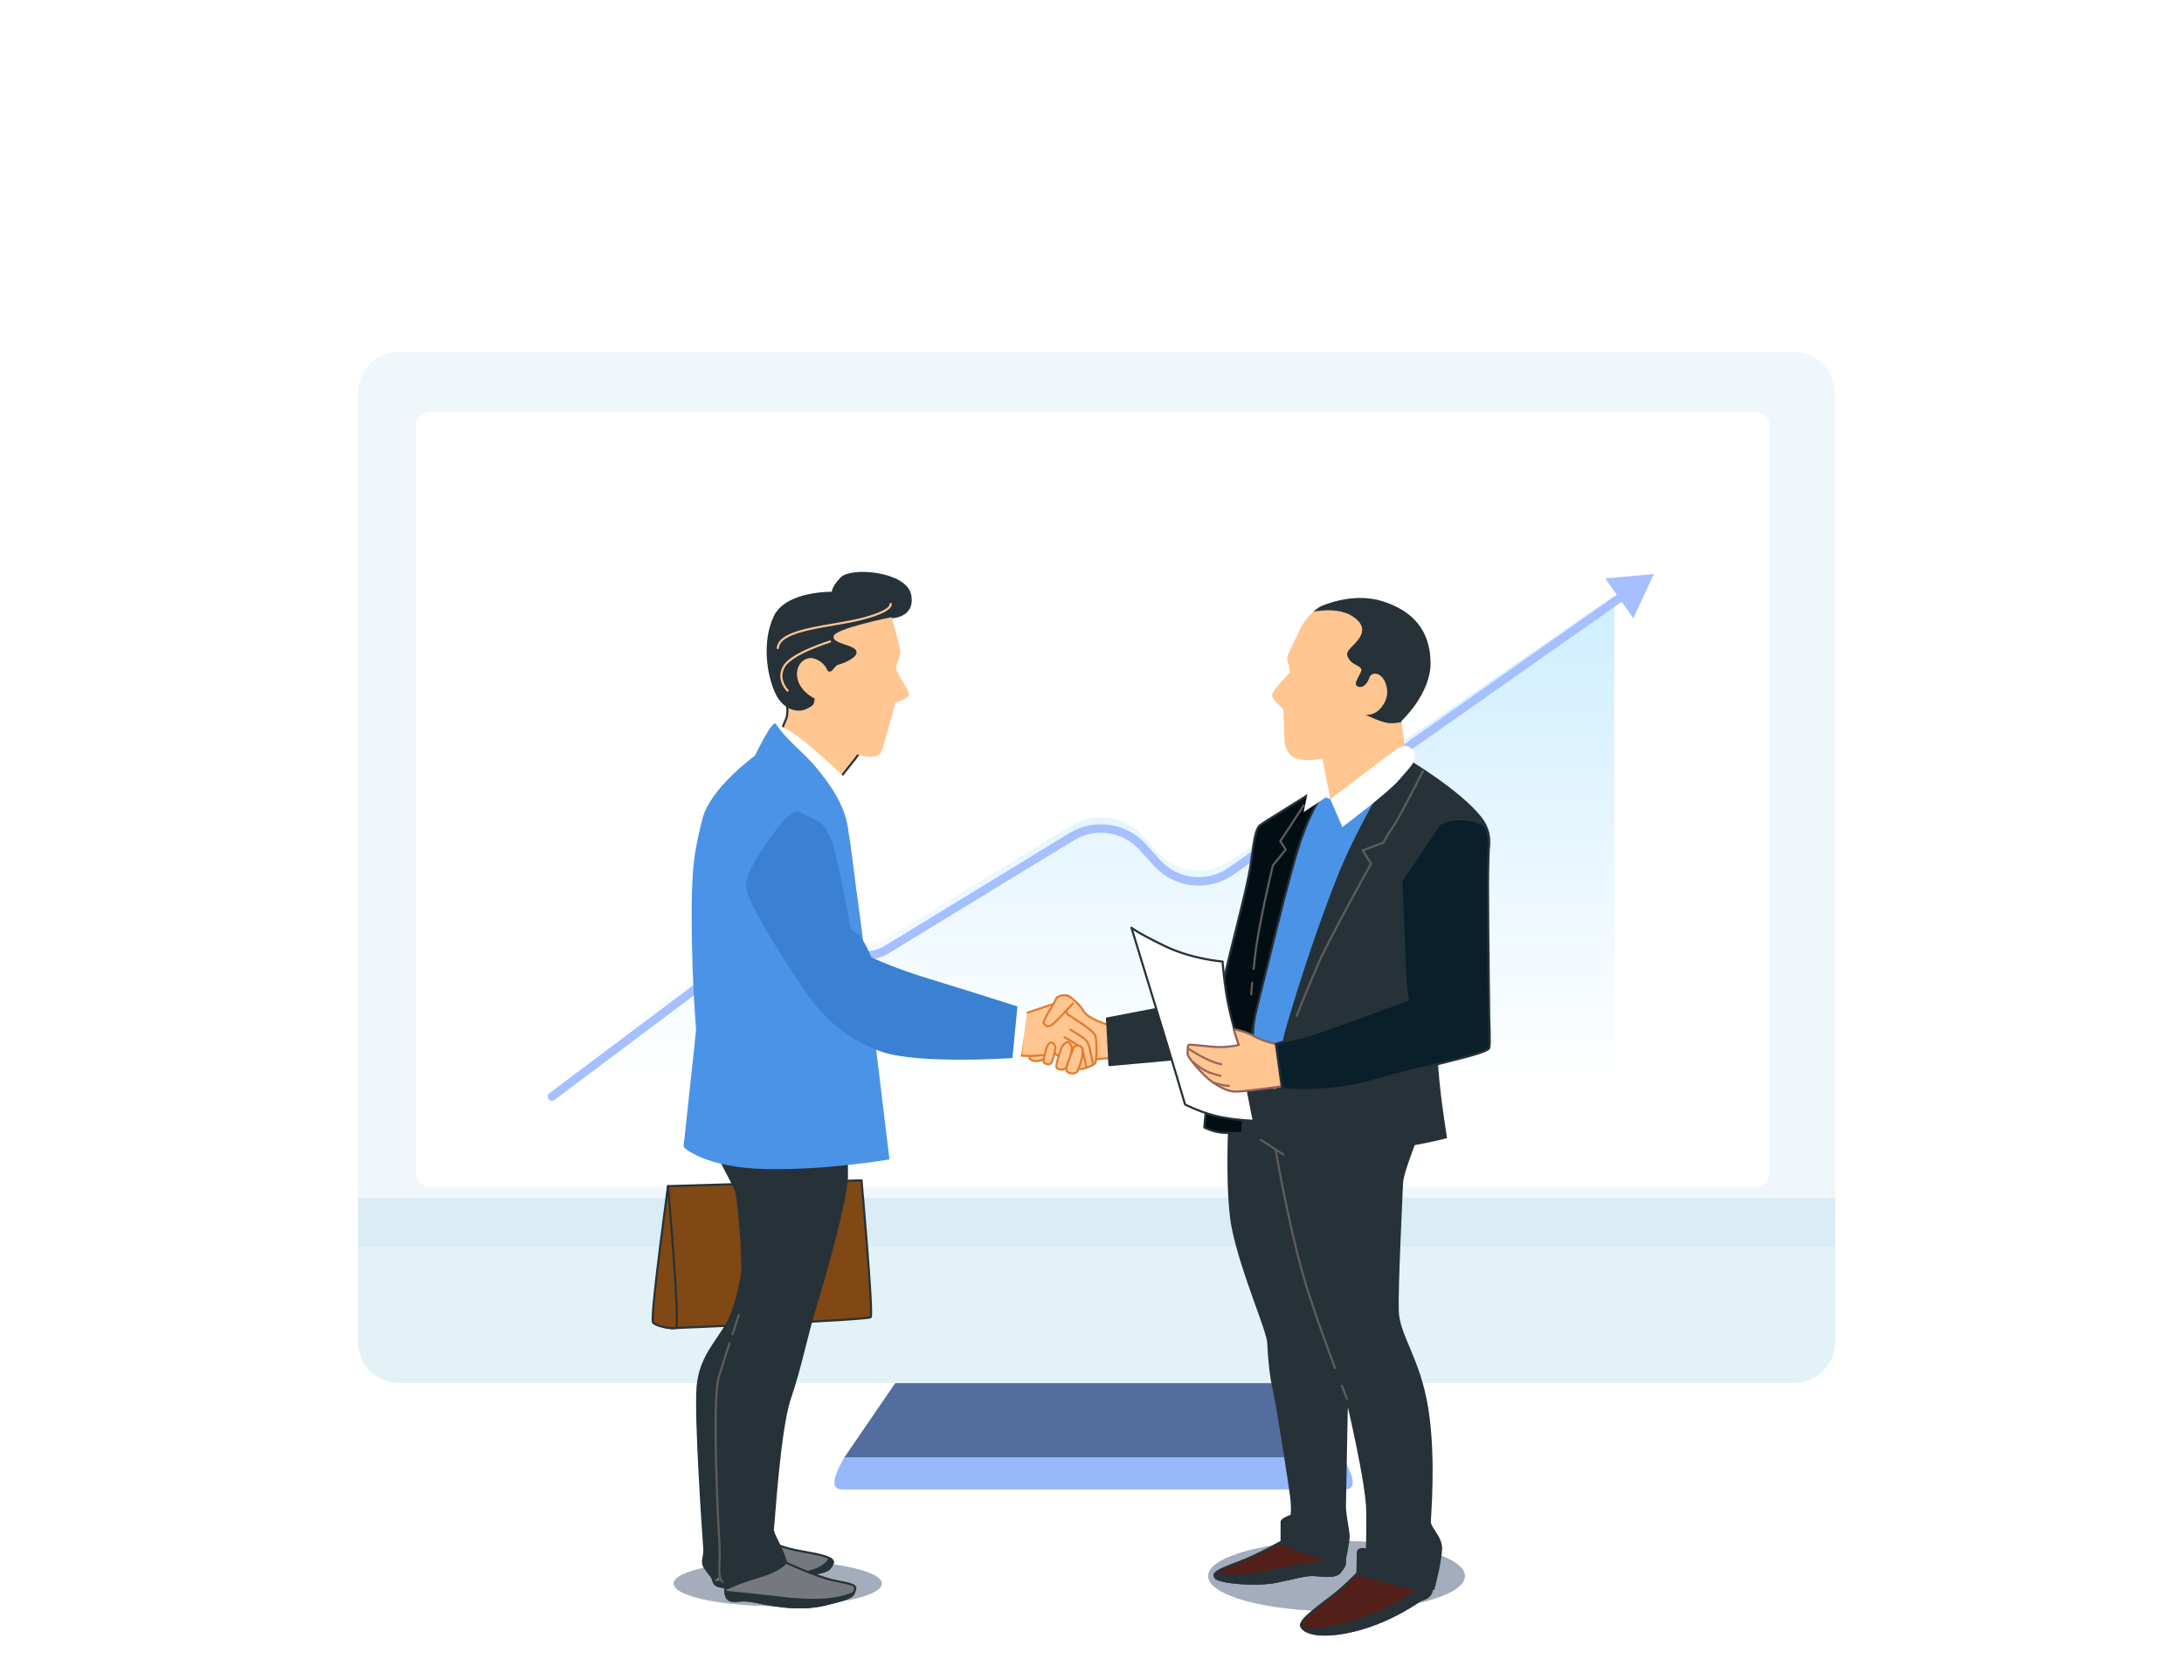 <svg width="775" height="596" viewBox="0 0 775 596" fill="none" xmlns="http://www.w3.org/2000/svg">
<path d="M299.289 517.728C295.263 524.816 294.932 528.525 298.921 528.525H477.195C481.183 528.525 480.853 524.816 476.839 517.728L476.483 517.106H299.645L299.289 517.728Z" fill="#97B8F9"/>
<path d="M317.538 490.99L299.641 517.118H476.492L458.594 490.99C458.544 490.914 458.506 490.851 458.455 490.774H317.678C317.627 490.851 317.576 490.914 317.538 490.99Z" fill="#536D9F"/>
<path d="M636.538 124.882H141.69C133.561 124.882 126.969 131.474 126.969 139.591V442.459H651.26V139.591C651.247 131.474 644.667 124.882 636.538 124.882ZM627.926 413.6V416.28C627.926 418.948 625.64 421.12 622.82 421.12H152.716C149.896 421.12 147.61 418.948 147.61 416.28V413.6V154.503V151.048C147.61 148.749 149.337 146.92 151.598 146.425C151.954 146.298 152.335 146.209 152.716 146.209H622.82C623.201 146.209 623.582 146.298 623.938 146.425C626.199 146.92 627.926 148.762 627.926 151.048V154.44C627.926 154.465 627.926 154.478 627.926 154.503V413.6Z" fill="#B6DAEA" fill-opacity="0.5"/>
<path d="M126.969 476.043C126.969 484.159 133.561 490.752 141.69 490.752H317.678H458.455H636.538C644.667 490.752 651.26 484.159 651.26 476.043V442.433H126.969V476.043Z" fill="#E2F2F6"/>
<path d="M276.998 324.265L195.855 385.124H572.847V211.36L436.829 305.317C428.555 311.032 417.323 309.715 410.595 302.239L405.542 296.624C399.102 289.467 388.477 287.915 380.258 292.929L314.472 333.07C308.148 336.929 299.886 334.773 296.253 328.317C292.377 321.427 283.323 319.522 276.998 324.265Z" fill="url(#paint0_linear_544_437)"/>
<g filter="url(#filter0_d_544_437)">
<path d="M194.955 383.91C194.293 384.407 194.158 385.347 194.655 386.01C195.153 386.672 196.093 386.807 196.755 386.31L194.955 383.91ZM586.866 199.686L569.614 201.225L579.573 215.396L586.866 199.686ZM410.499 302.118L409.384 303.121L410.499 302.118ZM314.472 333.056L313.691 331.775L314.472 333.056ZM196.755 386.31L277.898 325.451L276.098 323.051L194.955 383.91L196.755 386.31ZM315.253 334.336L381.039 294.196L379.477 291.635L313.691 331.775L315.253 334.336ZM404.427 297.613L409.384 303.121L411.614 301.115L406.657 295.606L404.427 297.613ZM437.728 306.33L576.684 208.675L574.959 206.221L436.003 303.876L437.728 306.33ZM409.384 303.121C416.66 311.207 428.829 312.584 437.728 306.33L436.003 303.876C428.346 309.257 417.875 308.072 411.614 301.115L409.384 303.121ZM381.039 294.196C388.642 289.557 398.47 290.993 404.427 297.613L406.657 295.606C399.734 287.913 388.312 286.244 379.477 291.635L381.039 294.196ZM294.946 329.038C298.995 336.234 308.205 338.637 315.253 334.336L313.691 331.775C308.092 335.192 300.776 333.283 297.56 327.567L294.946 329.038ZM277.898 325.451C283.498 321.251 291.514 322.938 294.946 329.038L297.56 327.567C293.239 319.887 283.148 317.764 276.098 323.051L277.898 325.451Z" fill="#205FFF"/>
</g>
<g filter="url(#filter1_d_544_437)">
<rect x="94.856" y="90.477" width="586" height="330.424" rx="10" fill="white" fill-opacity="0.6" shape-rendering="crispEdges"/>
</g>
<g filter="url(#filter2_f_544_437)">
<path d="M275.994 569.906C296.377 569.906 312.902 566.328 312.902 561.914C312.902 557.5 296.377 553.922 275.994 553.922C255.61 553.922 239.086 557.5 239.086 561.914C239.086 566.328 255.61 569.906 275.994 569.906Z" fill="#4B93E7"/>
<path opacity="0.5" d="M275.994 569.906C296.377 569.906 312.902 566.328 312.902 561.914C312.902 557.5 296.377 553.922 275.994 553.922C255.61 553.922 239.086 557.5 239.086 561.914C239.086 566.328 255.61 569.906 275.994 569.906Z" fill="#FFC691"/>
</g>
<g filter="url(#filter3_f_544_437)">
<path d="M474.282 571.701C499.431 571.701 519.818 566.12 519.818 559.234C519.818 552.349 499.431 546.767 474.282 546.767C449.133 546.767 428.746 552.349 428.746 559.234C428.746 566.12 449.133 571.701 474.282 571.701Z" fill="#4B93E7"/>
<path opacity="0.5" d="M474.282 571.701C499.431 571.701 519.818 566.12 519.818 559.234C519.818 552.349 499.431 546.767 474.282 546.767C449.133 546.767 428.746 552.349 428.746 559.234C428.746 566.12 449.133 571.701 474.282 571.701Z" fill="#FFC691"/>
</g>
<path d="M378.918 353.292C378.918 353.292 382.756 355.649 384.378 358.611C386.001 361.56 392.788 363.478 392.788 363.478H395.299L396.329 375.287C396.329 375.287 389.98 375.583 388.654 376.021C387.327 376.459 384.082 376.614 384.082 376.614C384.082 376.614 376.111 366.582 374.785 364.663C373.458 362.744 373.304 358.765 373.896 358.018C374.488 357.271 378.918 353.292 378.918 353.292Z" fill="#FFC691" stroke="#E37C31" stroke-width="0.75" stroke-miterlimit="10" stroke-linecap="round" stroke-linejoin="round"/>
<path d="M368.294 373.357C368.294 373.357 363.864 374.838 365.783 376.01C367.702 377.195 370.947 376.01 371.681 374.826C372.428 373.654 370.058 372.778 368.294 373.357Z" fill="#FFC691" stroke="#E37C31" stroke-width="0.75" stroke-miterlimit="10" stroke-linecap="round" stroke-linejoin="round"/>
<path d="M363.426 359.786C363.426 359.786 376.561 355.059 377.154 355.51C377.746 355.948 378.776 359.94 378.776 359.94C378.776 359.94 387.932 365.4 388.666 367.474C389.4 369.534 389.104 376.475 388.666 377.222C388.229 377.956 385.717 378.845 384.829 379.141C383.94 379.437 382.472 379.283 382.021 379.141C381.584 378.999 374.488 373.977 374.488 373.977C374.488 373.977 367.251 374.711 365.628 374.711C364.005 374.711 362.383 374.569 362.383 374.569L363.426 359.786Z" fill="#FFC691" stroke="#E37C31" stroke-width="0.75" stroke-miterlimit="10" stroke-linecap="round" stroke-linejoin="round"/>
<path d="M379.809 365.391C379.809 365.391 384.676 368.043 385.707 369.524C386.737 371.005 387.767 377.341 387.767 377.341" stroke="#E37C31" stroke-width="0.75" stroke-miterlimit="10" stroke-linecap="round" stroke-linejoin="round"/>
<path d="M377.738 368.057C377.738 368.057 383.495 371.16 384.087 372.628C384.679 374.109 385.413 378.385 385.413 378.385" stroke="#E37C31" stroke-width="0.75" stroke-miterlimit="10" stroke-linecap="round" stroke-linejoin="round"/>
<path d="M380.694 356.092C380.694 356.092 374.345 363.175 372.864 363.909C371.383 364.643 371.087 363.768 370.353 363.175C369.619 362.583 375.079 354.611 374.925 354.019C374.925 354.019 377.732 351.959 380.243 354.161" fill="#FFC691"/>
<path d="M380.694 356.092C380.694 356.092 374.345 363.175 372.864 363.909C371.383 364.643 371.087 363.768 370.353 363.175C369.619 362.583 375.079 354.611 374.925 354.019C374.925 354.019 377.732 351.959 380.243 354.161" stroke="#E37C31" stroke-width="0.75" stroke-miterlimit="10" stroke-linecap="round" stroke-linejoin="round"/>
<path d="M371.386 371.745C371.386 371.745 371.296 372.067 371.167 372.544C370.806 373.883 370.137 376.471 370.356 376.909C370.652 377.502 372.416 378.094 373.008 377.205C373.601 376.317 374.785 371.887 374.489 371.307C374.193 370.715 373.021 368.204 371.386 371.745Z" fill="#FFC691" stroke="#E37C31" stroke-width="0.75" stroke-miterlimit="10" stroke-linecap="round" stroke-linejoin="round"/>
<path d="M377 371.166C376.536 371.732 374.489 378.107 374.939 378.841C375.377 379.575 377.592 379.871 378.185 378.982C378.777 378.094 380.837 372.492 380.245 371.307C379.653 370.123 379.073 368.654 377 371.166Z" fill="#FFC691" stroke="#E37C31" stroke-width="0.75" stroke-miterlimit="10" stroke-linecap="round" stroke-linejoin="round"/>
<path d="M380.697 372.494C380.697 372.494 380.62 372.687 380.491 372.996C379.848 374.542 377.993 379.165 378.495 380.028C379.088 381.058 381.895 381.354 382.475 379.886C383.067 378.405 385.127 372.945 383.801 371.618C382.462 370.279 380.839 371.168 380.697 372.494Z" fill="#FFC691" stroke="#E37C31" stroke-width="0.75" stroke-miterlimit="10" stroke-linecap="round" stroke-linejoin="round"/>
<path d="M279.1 248.329C279.1 248.329 279.873 253.093 278.985 254.974C278.096 256.854 276.77 260.846 276.77 260.846L296.37 278.231C296.37 278.231 302.345 270.697 303.452 269.268C304.56 267.826 306.002 265.842 306.002 265.842C306.002 265.842 296.37 259.751 294.373 255.321C292.377 250.891 293.382 245.251 289.171 244.362C284.96 243.461 280.311 245.676 279.1 248.329Z" fill="#FFC691" stroke="#263238" stroke-width="0.75" stroke-miterlimit="10" stroke-linecap="round" stroke-linejoin="round"/>
<path d="M316.408 218.993C316.408 218.993 324.598 218.877 322.937 211.022C321.276 203.166 302.126 201.505 298.585 205.149C295.044 208.807 295.597 210.352 295.597 210.352C295.597 210.352 279.101 209.914 274.89 218.877C270.679 227.84 272.559 239.469 275.328 245.56C278.096 251.651 282.745 252.308 285.179 251.535C287.613 250.762 289.39 249.32 289.39 247.105C289.39 244.89 290.936 239.572 292.829 240.911C294.709 242.237 296.705 242.688 300.027 239.469C303.35 236.262 308.115 232.27 306.337 229.063C304.56 225.857 301.573 225.741 303.234 224.299C304.895 222.856 314.309 221.749 315.184 220.757C316.073 219.766 316.408 218.993 316.408 218.993Z" fill="#263238" stroke="#263238" stroke-width="0.75" stroke-miterlimit="10" stroke-linecap="round" stroke-linejoin="round"/>
<path d="M316.033 214.294C316.033 214.294 317.192 216.612 306.169 219.523C295.145 222.42 276.576 223 275.996 229.967" stroke="#FFC691" stroke-width="0.75" stroke-miterlimit="10" stroke-linecap="round" stroke-linejoin="round"/>
<path d="M294.569 227.632C294.569 227.632 281.227 231.688 278.317 236.337C275.419 240.973 279.476 245.043 279.476 245.043" stroke="#FFC691" stroke-width="0.75" stroke-miterlimit="10" stroke-linecap="round" stroke-linejoin="round"/>
<path d="M316.41 218.994C316.41 218.994 319.514 229.515 319.514 231.614C319.514 233.713 317.299 235.825 318.29 238.143C319.282 240.461 322.604 245.007 322.604 246.449C322.604 247.891 317.736 249.334 317.736 249.334C317.736 249.334 313.641 264.723 312.753 266.719C311.864 268.715 308.876 268.934 305.335 268.045C301.794 267.157 292.38 262.173 289.83 258.31C287.28 254.433 289.161 247.904 289.161 247.904C289.161 247.904 283.958 245.573 282.966 240.706C281.975 235.838 285.735 232.618 289.058 233.726C292.38 234.833 293.372 237.383 293.372 237.383C293.372 237.383 293.706 238.607 294.698 238.272C295.69 237.937 296.578 235.941 297.467 235.838C298.355 235.722 304.665 233.507 303.893 231.073C303.12 228.639 295.252 228.523 295.805 225.754C296.372 222.973 316.41 218.994 316.41 218.994Z" fill="#FFC691"/>
<path d="M317.955 238.974C317.813 241.666 317.143 243.816 316.435 243.778C315.727 243.739 315.276 241.537 315.405 238.845C315.546 236.154 316.216 234.003 316.924 234.042C317.633 234.081 318.096 236.296 317.955 238.974Z" fill="#FFC691"/>
<path d="M313.863 233.274C313.863 233.274 314.417 231.175 316.297 230.621C318.177 230.067 318.512 231.059 318.512 231.059" fill="#FFC691"/>
<path d="M237.067 420.887L305.706 418.826C305.706 418.826 309.981 466.358 308.951 467.388C307.921 468.419 239.875 471.226 239.875 471.226C239.875 471.226 234.608 471.612 233.861 469.243C233.127 466.886 237.067 420.887 237.067 420.887Z" fill="#804814" stroke="#263238" stroke-width="0.75" stroke-miterlimit="10" stroke-linecap="round" stroke-linejoin="round"/>
<path d="M237.066 420.886C237.066 420.886 230.575 467.968 231.747 469.307C232.932 470.633 238.122 471.612 239.86 471.226C241.418 470.878 237.066 420.886 237.066 420.886Z" fill="#804814" stroke="#263238" stroke-width="0.75" stroke-miterlimit="10" stroke-linecap="round" stroke-linejoin="round"/>
<path d="M257.283 549.897C253.497 552.202 251.669 556.091 252.557 559.195C253.446 562.298 253.742 562.594 256.099 563.032C258.455 563.47 269.092 561.847 280.605 559.929C292.118 558.01 293.74 557.572 294.771 555.949C295.801 554.327 297.578 552.704 286.207 550.785C274.836 548.867 273.806 546.806 273.806 546.806C273.806 546.806 263.336 546.214 257.283 549.897Z" fill="#75797D" stroke="#263238" stroke-width="0.75" stroke-miterlimit="10" stroke-linecap="round" stroke-linejoin="round"/>
<path d="M294.438 552.958C293.665 554.542 291.257 557.388 283.633 558.303C275.585 559.268 261.02 560.724 253.332 561.38C253.86 562.475 254.504 562.72 256.114 563.029C258.47 563.467 269.107 561.844 280.62 559.925C292.133 558.006 293.755 557.569 294.786 555.946C295.404 554.967 296.279 554.001 294.438 552.958Z" fill="#263238" stroke="#263238" stroke-width="0.75" stroke-miterlimit="10" stroke-linecap="round" stroke-linejoin="round"/>
<path d="M277.658 553.893C277.658 553.893 289.467 559.507 295.957 560.834C302.447 562.16 304.07 562.315 303.336 564.375C302.602 566.436 302.447 567.028 292.557 569.397C282.667 571.754 271.888 569.101 267.175 568.213C262.449 567.324 260.981 568.651 258.908 567.775C256.847 566.886 257.427 562.456 257.427 562.456L277.658 553.893Z" fill="#75797D" stroke="#263238" stroke-width="0.75" stroke-miterlimit="10" stroke-linecap="round" stroke-linejoin="round"/>
<path d="M292.572 569.38C300.878 567.397 302.307 566.663 302.99 565.246C293.988 569.135 282.012 567.513 272.894 566.457C267.035 565.774 261.42 565.22 257.402 564.847C257.518 566.044 257.892 567.319 258.909 567.744C260.969 568.633 262.45 567.306 267.177 568.182C271.903 569.084 282.681 571.749 292.572 569.38Z" fill="#263238" stroke="#263238" stroke-width="0.75" stroke-miterlimit="10" stroke-linecap="round" stroke-linejoin="round"/>
<path d="M264.367 445.393C264.367 445.393 262.307 462.224 258.173 469.448C254.039 476.686 248.425 481.695 247.549 492.178C246.66 502.66 249.609 545.466 249.906 549.149C250.202 552.845 248.579 554.017 250.202 556.386C251.824 558.743 253.447 560.52 253.447 560.52L258.315 556.245C258.315 556.245 261.856 544.874 260.968 523.175C260.079 501.475 260.234 486.859 264.071 472.397C267.909 457.936 268.643 454.098 266.879 448.483C265.114 442.882 264.367 445.393 264.367 445.393Z" fill="#263238" stroke="#263238" stroke-width="0.75" stroke-miterlimit="10" stroke-linecap="round" stroke-linejoin="round"/>
<path d="M255.069 410.517C255.069 410.517 259.936 419.712 261.044 422.145C262.151 424.579 264.701 452.473 262.705 461.783C260.709 471.081 252.995 486.882 253.742 500.751C254.476 514.621 255.069 551.387 255.069 551.825C255.069 552.263 254.335 554.478 255.069 558.47C255.803 562.449 258.018 563.634 258.018 563.634C258.018 563.634 262.448 561.419 269.685 559.358C276.922 557.298 278.983 554.336 278.983 554.336C278.983 554.336 277.798 550.795 276.768 548.721C275.737 546.661 273.96 543.403 274.256 542.372C274.553 541.342 276.471 507.384 280.309 496.167C284.147 484.95 286.362 473.141 289.607 462.813C292.852 452.486 300.527 424.734 300.527 417.651C300.527 410.568 300.527 408.946 300.527 408.946L254.476 408.057L255.069 410.517Z" fill="#263238" stroke="#263238" stroke-width="0.75" stroke-miterlimit="10" stroke-linecap="round" stroke-linejoin="round"/>
<path d="M258.868 476.661C257.58 480.615 256.164 485.032 255.082 488.547C252.507 496.918 255.082 543.922 255.082 543.922C255.082 543.922 255.584 549.923 255.327 554.185C255.069 558.448 255.327 560.135 256.383 561.281" stroke="#5E5C5B" stroke-width="0.75" stroke-miterlimit="10" stroke-linecap="round" stroke-linejoin="round"/>
<path d="M262.169 466.67C262.169 466.67 261.216 469.529 259.941 473.431" stroke="#5E5C5B" stroke-width="0.75" stroke-miterlimit="10" stroke-linecap="round" stroke-linejoin="round"/>
<path d="M275.328 256.859C275.328 256.859 280.531 258.637 288.168 265.384C295.804 272.132 303.775 278.558 302.114 280.889C300.453 283.22 297.349 291.179 297.349 291.179C297.349 291.179 294.465 286.414 285.953 279.55C277.427 272.686 270.898 266.595 270.898 266.595C270.898 266.595 274.453 258.302 275.328 256.859Z" fill="white"/>
<path d="M268.477 267.704C268.477 267.704 251.98 279.436 249.211 290.729C246.443 302.023 245.232 307.561 245.451 329.144C245.67 350.727 246.996 364.352 246.996 365.343C246.996 366.335 242.566 406.411 242.566 406.861C242.566 407.299 250.319 414.395 271.902 414.833C293.485 415.27 315.635 411.407 315.635 411.407L306.221 333.69C306.221 333.69 302.564 300.594 298.804 294.387C295.043 288.192 268.477 267.704 268.477 267.704Z" fill="#4B93E7"/>
<path d="M361.053 357.568L364.452 359.191L362.379 374.541L358.992 373.949L361.053 357.568Z" fill="white"/>
<path d="M283.12 287.897C283.12 287.897 280.312 288.631 278.097 291.143C275.882 293.654 263.932 308.566 264.807 315.057C265.696 321.547 281.188 345.32 286.352 352.698C291.516 360.077 299.487 368.345 312.481 373.071C325.475 377.797 359.266 375.428 359.266 375.428L361.043 357.128C361.043 357.128 342.589 351.23 329.892 347.38C317.194 343.542 309.223 339.705 309.223 339.705C309.223 339.705 306.274 332.467 304.201 331.296C302.14 330.111 301.844 329.377 301.844 329.377C301.844 329.377 297.865 307.678 295.791 300.595C293.731 293.512 290.924 291.735 290.924 291.735" fill="#3A80D3"/>
<path d="M455.678 546.48C455.678 546.48 446.818 551.644 439.297 554.451C431.764 557.259 429.999 558.289 431.48 559.911C432.961 561.534 445.8 562.719 453.025 561.238C460.262 559.757 463.057 558.727 466.315 558.881C469.56 559.023 473.99 559.911 475.612 557.696C477.235 555.481 477.827 555.044 476.643 551.348C475.458 547.665 455.678 546.48 455.678 546.48Z" fill="#532019" stroke="#263238" stroke-width="0.75" stroke-miterlimit="10" stroke-linecap="round" stroke-linejoin="round"/>
<path d="M453.009 561.252C460.246 559.771 463.04 558.741 466.298 558.896C469.544 559.037 473.974 559.926 475.596 557.711C476.755 556.127 477.386 555.444 477.219 553.835C471.965 553.397 461.817 555.058 449.751 557.685C440.994 559.591 434.735 559.243 431.065 558.638C430.91 559.063 431.052 559.475 431.464 559.926C432.932 561.548 445.784 562.72 453.009 561.252Z" fill="#263238" stroke="#263238" stroke-width="0.75" stroke-miterlimit="10" stroke-linecap="round" stroke-linejoin="round"/>
<path d="M483.571 556.228C483.571 556.228 478.999 561.25 474.119 565.229C469.251 569.209 460.829 574.682 461.717 577.038C462.606 579.395 468.659 581.61 481.343 578.365C494.041 575.12 504.072 567.741 504.072 567.741C504.072 567.741 506.584 567.303 507.614 565.526C508.644 563.749 507.472 560.954 507.472 560.954L483.571 556.228Z" fill="#532019" stroke="#263238" stroke-width="0.75" stroke-miterlimit="10" stroke-linecap="round" stroke-linejoin="round"/>
<path d="M481.359 578.366C494.057 575.121 504.089 567.742 504.089 567.742C504.089 567.742 506.6 567.304 507.63 565.527C508.454 564.111 507.875 562.063 507.604 561.277C489.241 575.173 472.062 578.019 462.957 578.431C465.404 580.079 471.289 580.942 481.359 578.366Z" fill="#263238" stroke="#263238" stroke-width="0.75" stroke-miterlimit="10" stroke-linecap="round" stroke-linejoin="round"/>
<path d="M461.581 384.265C461.581 384.265 453.764 385.296 448.15 383.235C442.535 381.175 437.229 379.539 437.229 379.539C437.229 379.539 434.126 419.834 437.525 436.073C440.925 452.312 449.927 472.092 450.068 476.664C450.21 481.235 450.957 488.769 451.987 492.902C453.017 497.036 458.04 528.922 458.336 532.463C458.632 536.004 458.336 537.782 458.336 537.782C458.336 537.782 454.795 538.966 454.795 539.997C454.795 541.027 454.795 547.53 454.795 547.53C454.795 547.53 458.49 549.591 463.951 551.226C469.411 552.849 477.086 554.175 477.086 554.175C477.086 554.175 478.567 547.234 478.567 545.173C478.567 543.113 477.24 537.64 477.24 534.691C477.24 531.742 477.975 496.315 477.975 496.315C477.975 496.315 485.212 526.578 485.212 536.61C485.212 546.641 485.07 549.9 485.07 549.9C485.07 549.9 481.825 548.869 481.825 551.084C481.825 553.299 481.683 558.618 481.683 558.618C481.683 558.618 493.196 561.567 498.656 563.189C504.116 564.812 508.688 563.782 508.688 563.782C508.688 563.782 511.637 552.565 511.341 548.869C511.045 545.173 507.362 542.083 507.362 540.009C507.362 537.949 509.28 517.576 506.473 499.857C503.666 482.15 496.287 474.024 495.991 465.318C495.694 456.613 497.317 425.32 497.471 420.298C497.613 415.275 502.79 404.651 503.524 399.925C504.258 395.199 503.666 381.175 503.666 381.175C503.666 381.175 470.583 385.888 461.581 384.265Z" fill="#263238" stroke="#263238" stroke-width="0.75" stroke-miterlimit="10" stroke-linecap="round" stroke-linejoin="round"/>
<path d="M447.414 404.485L455.385 409.649" stroke="#5E5C5B" stroke-width="0.75" stroke-miterlimit="10" stroke-linecap="round" stroke-linejoin="round"/>
<path d="M476.168 491.775C477.288 494.634 477.958 496.308 477.958 496.308" stroke="#5E5C5B" stroke-width="0.75" stroke-miterlimit="10" stroke-linecap="round" stroke-linejoin="round"/>
<path d="M452.719 408.316C452.719 408.316 458.037 439.467 464.386 458.951C467.644 468.944 471.134 478.513 473.761 485.467" stroke="#5E5C5B" stroke-width="0.75" stroke-miterlimit="10" stroke-linecap="round" stroke-linejoin="round"/>
<path d="M392.797 361.405C392.939 361.842 393.685 377.94 393.685 377.94L436.053 374.076L435.165 353.266L392.797 361.405Z" fill="#263238" stroke="#263238" stroke-width="0.75" stroke-miterlimit="10" stroke-linecap="round" stroke-linejoin="round"/>
<path d="M475.896 277.098C475.896 277.098 466.302 280.497 464.384 282.854C462.465 285.211 451.094 325.222 447.411 337.031C443.715 348.84 442.543 384.563 442.543 384.563C442.543 384.563 445.647 385.748 448.892 386.34C452.137 386.932 455.382 386.778 455.382 386.778C455.382 386.778 467.783 345.002 473.836 330.682C479.889 316.362 490.075 295.848 493.912 287.876C497.75 279.905 501.15 278.424 500.699 274.587C500.261 270.749 498.484 269.268 496.269 268.972C494.054 268.689 475.896 277.098 475.896 277.098Z" fill="#FFC691" stroke="#263238" stroke-width="0.75" stroke-miterlimit="10" stroke-linecap="round" stroke-linejoin="round"/>
<path d="M477.096 275.92C477.096 275.92 467.502 279.32 465.583 281.677C463.664 284.033 452.293 324.044 448.61 335.853C444.914 347.662 443.742 383.385 443.742 383.385C443.742 383.385 446.846 384.57 450.091 385.162C453.336 385.755 456.581 385.6 456.581 385.6C456.581 385.6 468.983 343.825 475.035 329.505C481.088 315.185 491.274 294.67 495.112 286.699C498.949 278.727 502.349 277.247 501.898 273.409C501.46 269.571 499.683 268.09 497.468 267.794C495.253 267.498 477.096 275.92 477.096 275.92Z" fill="#4B93E7" stroke="#263238" stroke-width="0.75" stroke-miterlimit="10" stroke-linecap="round" stroke-linejoin="round"/>
<path d="M490.059 280.796C490.059 280.796 480.311 297.176 474.271 312.823C468.218 328.469 463.351 342.493 457.144 363.304C450.936 384.114 453.448 403.006 453.448 403.006C453.448 403.006 456.397 408.028 473.82 408.621C491.244 409.213 513.085 403.598 513.085 403.598C513.085 403.598 510.136 385.892 509.839 375.409C509.543 364.926 517.952 328.173 521.507 318.579C525.048 308.985 532.723 299.391 525.344 290.094C517.965 280.796 500.4 270.313 500.4 270.313C500.4 270.313 491.978 277.538 490.059 280.796Z" fill="#263238" stroke="#263238" stroke-width="0.75" stroke-miterlimit="10" stroke-linecap="round" stroke-linejoin="round"/>
<path d="M470.138 280.643C470.138 280.643 465.566 286.399 461.432 298.646C457.299 310.893 449.623 343.512 446.082 357.394C442.541 371.264 440.764 402.119 440.764 402.119C440.764 402.119 438.845 401.977 434.866 401.977C430.886 401.977 427.332 400.058 427.332 400.058C427.332 400.058 430.139 369.796 432.651 355.63C435.162 341.464 442.541 316.224 443.867 306.334C445.194 296.444 445.644 293.933 447.409 292.606C449.186 291.28 463.055 282.87 465.862 280.939C468.657 279.02 470.138 280.643 470.138 280.643Z" fill="#020E14" stroke="#263238" stroke-width="0.75" stroke-miterlimit="10" stroke-linecap="round" stroke-linejoin="round"/>
<path d="M504.969 273.556C504.969 273.556 496.56 290.232 494.345 293.336C492.13 296.439 490.945 298.951 490.945 298.951L483.566 301.758L486.515 306.484C486.515 306.484 471.603 333.206 467.765 342.053C463.927 350.913 460.09 360.507 460.09 360.507" stroke="#5E5C5B" stroke-width="0.75" stroke-miterlimit="10" stroke-linecap="round" stroke-linejoin="round"/>
<path d="M444.33 348.7C444.059 351.662 444.008 352.821 444.008 352.821" stroke="#5E5C5B" stroke-width="0.75" stroke-miterlimit="10" stroke-linecap="round" stroke-linejoin="round"/>
<path d="M462.602 285.803L454.335 298.5L456.253 301.449L451.682 307.064C451.682 307.064 446.814 327.282 445.488 338.215C445.23 340.34 445.011 342.194 444.844 343.804" stroke="#5E5C5B" stroke-width="0.75" stroke-miterlimit="10" stroke-linecap="round" stroke-linejoin="round"/>
<path d="M464.228 280.347L462.605 288.177L471.028 282.562L464.228 280.347Z" fill="white"/>
<path d="M471.325 274.153C471.183 274.591 464.242 280.347 464.242 280.347L472.059 283.592L473.682 277.244L471.325 274.153Z" fill="white"/>
<path d="M468.522 215.24C468.522 215.24 463.654 217.893 460.988 223.946C458.335 229.998 456.262 232.509 456.854 234.428C457.447 236.347 457.743 237.97 457.743 238.408C457.743 238.845 451.549 244.756 451.394 246.521C451.253 248.298 455.373 251.543 455.373 251.543C455.373 251.543 455.811 261.729 455.811 262.618C455.811 263.506 456.107 268.078 460.383 269.263C464.658 270.447 469.243 269.121 469.243 269.121L472.05 283.583C472.05 283.583 491.676 271.478 493.749 270.447C495.81 269.417 498.321 268.091 498.475 266.468C498.617 264.846 497.291 255.844 497.291 255.844C497.291 255.844 507.773 246.25 507.619 235.034C507.477 223.817 501.424 216.734 490.491 213.334C479.584 209.935 468.522 215.24 468.522 215.24Z" fill="#FFC691"/>
<path d="M507.634 235.025C507.492 223.808 501.439 216.726 490.506 213.326C479.586 209.926 468.511 215.245 468.511 215.245C468.511 215.245 467.468 215.824 466.09 217.035C469.696 216.404 475.632 215.94 479.882 218.644C486.372 222.778 482.239 226.912 480.024 229.127C477.809 231.342 477.371 232.23 478.993 234.291C480.616 236.351 483.72 236.351 482.973 238.27C482.239 240.189 480.024 242.842 481.788 243.589C483.565 244.323 485.188 242.7 485.922 240.485C486.656 238.27 490.352 238.27 491.82 242.842C493.301 247.413 490.635 250.955 488.716 252.436C486.797 253.917 484.582 253.62 484.582 253.62C484.582 253.62 489.605 256.132 492.554 256.569C493.957 256.776 495.786 256.518 497.331 256.196C497.293 255.964 497.28 255.835 497.28 255.835C497.28 255.835 507.788 246.241 507.634 235.025Z" fill="#263238"/>
<path d="M455.383 251.557C455.383 251.557 458.486 252.742 460.843 250.823C463.2 248.904 461.281 247.282 461.281 247.282" fill="#FFC691"/>
<path d="M484.015 253.483C484.015 253.483 484.312 257.024 481.066 259.831L484.015 253.483Z" fill="#FFC691"/>
<path d="M472.062 283.584L476.338 293.474C476.338 293.474 492.577 281.369 496.556 276.643C500.535 271.916 503.639 269.56 501.424 266.315C499.209 263.069 495.964 265.722 495.371 266.018C494.792 266.315 472.062 283.584 472.062 283.584Z" fill="white"/>
<path d="M439.58 370.817C439.58 370.817 436.412 360.605 435.15 352.582C434.261 346.942 433.823 341.186 433.823 341.186C433.823 341.186 423.045 340.413 413.309 335.687C403.56 330.961 401.5 329.196 401.5 329.196C401.5 329.196 414.635 372.002 417.288 381.004C419.941 390.005 420.533 391.924 420.533 391.924C420.533 391.924 427.178 395.324 433.823 396.496C440.468 397.68 444.898 397.68 444.898 397.68L439.58 370.817Z" fill="white" stroke="#263238" stroke-width="0.75" stroke-miterlimit="10" stroke-linecap="round" stroke-linejoin="round"/>
<path d="M454.338 370.818C453.9 370.818 447.693 369.337 445.336 367.869C442.979 366.388 438.987 365.358 438.395 365.358C437.802 365.358 437.802 365.358 437.802 365.358L439.58 370.818C439.58 370.818 436.476 371.552 432.935 371.552C429.393 371.552 422.014 370.367 421.718 370.818C421.422 371.256 421.422 373.033 421.422 374.063C421.422 375.094 426.74 381.442 429.831 383.657C432.935 385.872 435.729 387.353 438.536 387.353C441.344 387.353 456.398 385.293 456.398 385.293L454.338 370.818Z" fill="#FFC691" stroke="#93635D" stroke-width="0.75" stroke-miterlimit="10" stroke-linecap="round" stroke-linejoin="round"/>
<path d="M497.304 313.255C497.304 313.255 498.038 329.791 498.489 341.741C498.927 353.692 499.674 354.735 499.674 354.735C499.674 354.735 466.604 367.136 461.594 368.166C456.572 369.197 452.734 370.381 452.734 370.381L454.949 386.466C454.949 386.466 471.034 388.243 487.131 383.517C503.215 378.791 528.018 374.064 528.456 371.849C528.894 369.634 528.456 362.99 528.456 361.521C528.456 360.04 528.018 328.31 528.018 314.144C528.018 299.978 529.048 296.72 527.284 293.771C525.507 290.822 516.505 289.341 511.341 292.29" fill="#091F2A"/>
<path d="M497.304 313.255C497.304 313.255 498.038 329.791 498.489 341.741C498.927 353.692 499.674 354.735 499.674 354.735C499.674 354.735 466.604 367.136 461.594 368.166C456.572 369.197 452.734 370.381 452.734 370.381L454.949 386.466C454.949 386.466 471.034 388.243 487.131 383.517C503.215 378.791 528.018 374.064 528.456 371.849C528.894 369.634 528.456 362.989 528.456 361.521C528.456 360.04 528.018 328.31 528.018 314.144C528.018 299.978 529.048 296.72 527.284 293.771C525.507 290.822 516.505 289.341 511.341 292.29" stroke="#263238" stroke-width="0.75" stroke-miterlimit="10" stroke-linecap="round" stroke-linejoin="round"/>
<path d="M422.016 372.299C422.016 372.299 428.802 376.871 433.387 377.618" stroke="#A46557" stroke-width="0.75" stroke-miterlimit="10" stroke-linecap="round" stroke-linejoin="round"/>
<path d="M423.203 376.736C423.203 376.736 426.899 379.982 429.99 380.87C433.093 381.759 433.093 381.759 433.093 381.759" stroke="#A46557" stroke-width="0.75" stroke-miterlimit="10" stroke-linecap="round" stroke-linejoin="round"/>
<path d="M430.582 384.109C430.582 384.109 433.827 385.293 436.042 385.293" stroke="#A46557" stroke-width="0.75" stroke-miterlimit="10" stroke-linecap="round" stroke-linejoin="round"/>
<path d="M305.263 328.844C305.263 328.844 303.216 308.046 300.833 293.391C299.52 285.291 294.639 278.389 289.514 272.22C285.277 267.108 278.877 262.356 275.322 256.883C274.099 255.003 267.686 268.614 267.686 268.614C266.334 271.512 281.645 280.694 283.706 282.741C286.423 285.459 288.806 288.652 291.33 291.55C292.437 292.825 295.399 297.744 297.086 298.169L299.816 298.851L297.768 304.981L305.263 328.844Z" fill="#4B93E7"/>
<defs>
<filter id="filter0_d_544_437" x="190.355" y="199.686" width="400.512" height="194.924" filterUnits="userSpaceOnUse" color-interpolation-filters="sRGB">
<feFlood flood-opacity="0" result="BackgroundImageFix"/>
<feColorMatrix in="SourceAlpha" type="matrix" values="0 0 0 0 0 0 0 0 0 0 0 0 0 0 0 0 0 0 127 0" result="hardAlpha"/>
<feOffset dy="4"/>
<feGaussianBlur stdDeviation="2"/>
<feComposite in2="hardAlpha" operator="out"/>
<feColorMatrix type="matrix" values="0 0 0 0 0 0 0 0 0 0 0 0 0 0 0 0 0 0 0.25 0"/>
<feBlend mode="normal" in2="BackgroundImageFix" result="effect1_dropShadow_544_437"/>
<feBlend mode="normal" in="SourceGraphic" in2="effect1_dropShadow_544_437" result="shape"/>
</filter>
<filter id="filter1_d_544_437" x="0.855" y="0.477" width="774" height="518.424" filterUnits="userSpaceOnUse" color-interpolation-filters="sRGB">
<feFlood flood-opacity="0" result="BackgroundImageFix"/>
<feColorMatrix in="SourceAlpha" type="matrix" values="0 0 0 0 0 0 0 0 0 0 0 0 0 0 0 0 0 0 127 0" result="hardAlpha"/>
<feOffset dy="4"/>
<feGaussianBlur stdDeviation="47"/>
<feComposite in2="hardAlpha" operator="out"/>
<feColorMatrix type="matrix" values="0 0 0 0 0.764 0 0 0 0 0.78 0 0 0 0 0.798 0 0 0 0.54 0"/>
<feBlend mode="normal" in2="BackgroundImageFix" result="effect1_dropShadow_544_437"/>
<feBlend mode="normal" in="SourceGraphic" in2="effect1_dropShadow_544_437" result="shape"/>
</filter>
<filter id="filter2_f_544_437" x="215.086" y="529.922" width="121.816" height="63.983" filterUnits="userSpaceOnUse" color-interpolation-filters="sRGB">
<feFlood flood-opacity="0" result="BackgroundImageFix"/>
<feBlend mode="normal" in="SourceGraphic" in2="BackgroundImageFix" result="shape"/>
<feGaussianBlur stdDeviation="12" result="effect1_foregroundBlur_544_437"/>
</filter>
<filter id="filter3_f_544_437" x="404.746" y="522.767" width="139.07" height="72.934" filterUnits="userSpaceOnUse" color-interpolation-filters="sRGB">
<feFlood flood-opacity="0" result="BackgroundImageFix"/>
<feBlend mode="normal" in="SourceGraphic" in2="BackgroundImageFix" result="shape"/>
<feGaussianBlur stdDeviation="12" result="effect1_foregroundBlur_544_437"/>
</filter>
<linearGradient id="paint0_linear_544_437" x1="384.351" y1="211.36" x2="384.351" y2="385.124" gradientUnits="userSpaceOnUse">
<stop stop-color="#84D3FF"/>
<stop offset="1" stop-color="white"/>
</linearGradient>
</defs>
</svg>
